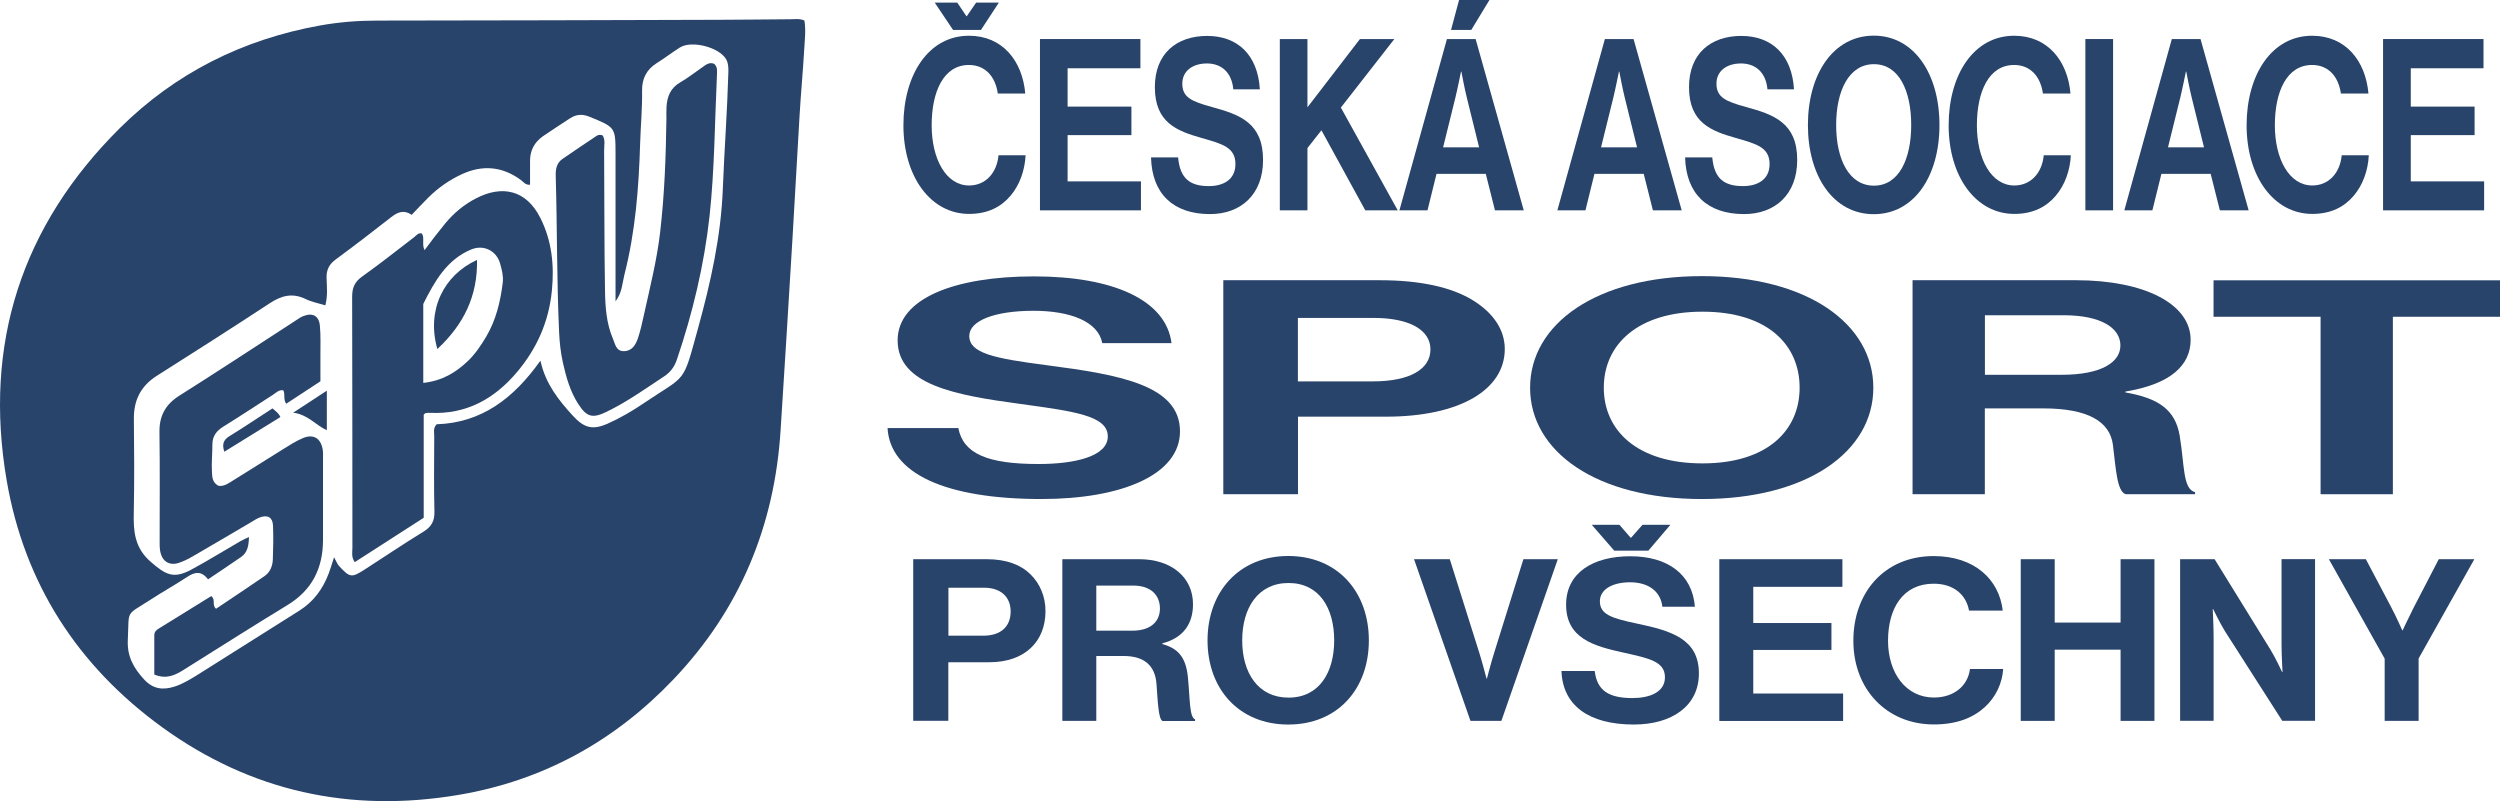 <?xml version="1.0" encoding="UTF-8"?> <svg xmlns="http://www.w3.org/2000/svg" id="Layer_2" data-name="Layer 2" viewBox="0 0 280.49 89.9"><defs><style> .cls-1 { fill: #29446b; stroke-width: 0px; } </style></defs><g id="Layer_1-2" data-name="Layer 1"><g><path class="cls-1" d="M60.64,40.5c.59,2.61,2.04,4.39,3.6,6.11,1.28,1.4,2.22,1.68,3.94.92,1.41-.63,2.75-1.41,4.03-2.28,4.89-3.3,4.34-2.02,6.1-8.39,1.42-5.15,2.59-10.35,2.79-15.74.17-4.35.5-8.69.62-13.05.01-.49,0-.99-.26-1.44-.8-1.34-3.86-2.13-5.18-1.3-.89.56-1.72,1.21-2.61,1.76-1.14.72-1.65,1.75-1.63,3.06.03,1.99-.16,3.97-.22,5.95-.15,4.97-.53,9.91-1.77,14.74-.24.94-.23,1.96-.99,2.97v-16.45c0-3.1-.01-3.07-2.92-4.26-.81-.33-1.48-.28-2.18.17-1.01.67-2.04,1.32-3.04,2.01-.97.68-1.47,1.62-1.45,2.82.01.88,0,1.76,0,2.63-.55.04-.76-.35-1.06-.56-2.07-1.5-4.26-1.69-6.56-.64-1.42.65-2.68,1.53-3.79,2.63-.62.62-1.22,1.26-1.87,1.94-.91-.61-1.6-.28-2.31.27-2.04,1.6-4.1,3.18-6.19,4.72-.74.54-1.08,1.16-1.05,2.09.03.98.15,1.98-.14,3.08-.77-.24-1.54-.38-2.21-.71-1.47-.72-2.71-.39-4.02.47-4.2,2.75-8.43,5.46-12.67,8.14-1.8,1.14-2.6,2.73-2.58,4.84.04,3.48.06,6.97-.01,10.45-.05,2.14.07,4.02,1.94,5.62,1.65,1.42,2.52,1.91,4.51.84,1.84-.99,3.62-2.1,5.44-3.15.3-.17.61-.31,1.03-.51-.02,1.02-.18,1.75-.88,2.24-1.21.84-2.45,1.66-3.71,2.51-.75-.99-1.5-.83-2.34-.27-1.34.88-2.74,1.66-4.08,2.53-2.91,1.89-2.41,1.04-2.58,4.54-.09,1.85.65,3.14,1.81,4.41,1.01,1.11,2.12,1.24,3.44.82.96-.31,1.8-.84,2.64-1.36,3.78-2.38,7.56-4.77,11.34-7.15,1.61-1.01,2.66-2.45,3.32-4.21.17-.44.3-.9.59-1.79.27.49.37.77.55.97,1.23,1.33,1.4,1.36,2.91.39,2.18-1.4,4.33-2.86,6.54-4.21.91-.55,1.29-1.2,1.26-2.28-.07-2.82-.03-5.64-.02-8.46,0-.42-.15-.89.27-1.33,5.05-.16,8.66-2.93,11.63-7.12M90.25,2.3c.19,1.11.03,2.26-.03,3.4-.14,2.42-.37,4.83-.51,7.25-.28,4.62-.52,9.25-.8,13.87-.43,7.15-.87,14.3-1.33,21.45-.68,10.74-4.57,20.12-12,27.93-6.62,6.96-14.67,11.4-24.17,12.99-12.1,2.04-23.27-.39-33.22-7.6-9.47-6.87-15.45-16.11-17.44-27.68-2.63-15.33,1.68-28.6,12.7-39.54,6.22-6.17,13.79-9.95,22.45-11.51,2.13-.38,4.25-.55,6.41-.55,12.87-.01,25.74-.05,38.61-.09,2.6,0,5.19-.05,7.79-.06.48,0,.98-.1,1.54.14"></path><path class="cls-1" d="M47.48,42.96c2.12-.23,3.64-1.15,4.99-2.43.85-.81,1.49-1.77,2.08-2.76,1.11-1.88,1.6-3.95,1.86-6.09.08-.73-.11-1.43-.3-2.11-.41-1.45-1.86-2.17-3.27-1.57-2.73,1.15-4.07,3.57-5.32,6.04-.05.09-.03.22-.03.33,0,2.8,0,5.61,0,8.59M47.63,28.07c.77-1.05,1.53-2.04,2.33-3.01.97-1.17,2.12-2.12,3.44-2.8,2.92-1.52,5.63-.97,7.22,2.18,1.3,2.57,1.58,5.32,1.3,8.17-.34,3.46-1.67,6.47-3.89,9.11-2.55,3.03-5.7,4.79-9.76,4.6-.16,0-.33,0-.5.02-.05,0-.08.06-.23.18v11.57c-2.59,1.67-5.17,3.32-7.74,4.98-.41-.61-.26-1.12-.26-1.59-.01-9.4,0-18.79-.03-28.18,0-1.06.3-1.7,1.17-2.31,1.98-1.4,3.87-2.92,5.8-4.39.25-.19.45-.52.86-.4.32.55-.03,1.19.29,1.86"></path><path class="cls-1" d="M35.95,42.78c-1.37.9-2.61,1.71-3.84,2.52-.36-.51-.08-1.05-.33-1.51-.49-.08-.8.27-1.15.5-1.86,1.19-3.69,2.41-5.57,3.57-.77.48-1.23,1.07-1.23,2,0,1.05-.11,2.1-.05,3.14.03.51.04,1.13.72,1.5.64.12,1.18-.31,1.72-.64,1.83-1.12,3.64-2.29,5.47-3.42.75-.46,1.5-.96,2.3-1.29,1.16-.48,1.96-.01,2.2,1.2.08.37.05.77.05,1.15,0,3.04.01,6.08,0,9.11-.01,3.15-1.23,5.61-4.01,7.29-3.91,2.37-7.76,4.84-11.64,7.26-.94.59-1.92,1.08-3.28.52,0-1.45,0-2.93,0-4.4,0-.37.21-.59.52-.77,1.97-1.21,3.93-2.43,5.87-3.63.53.39.04,1.01.54,1.42,1.8-1.21,3.63-2.42,5.43-3.66.63-.43.91-1.12.94-1.86.05-1.27.07-2.54.02-3.81-.04-.92-.59-1.24-1.47-.92-.36.13-.68.36-1.01.55-2.14,1.25-4.27,2.52-6.42,3.76-.57.33-1.17.65-1.79.83-.98.27-1.75-.25-1.95-1.26-.09-.43-.08-.88-.08-1.32,0-4.03.04-8.07-.02-12.1-.03-1.84.66-3.12,2.22-4.11,4.43-2.8,8.8-5.67,13.19-8.52.23-.15.46-.31.72-.41,1.04-.42,1.77-.05,1.87,1.08.11,1.15.05,2.31.06,3.48,0,.88,0,1.77,0,2.74"></path><path class="cls-1" d="M67.6,15.17c.35.54.17,1.16.18,1.75.04,5.24.01,10.49.1,15.74.03,1.81.16,3.64.89,5.35.25.56.33,1.38,1.2,1.39.94,0,1.34-.7,1.6-1.44.28-.83.47-1.7.66-2.56.68-3.11,1.48-6.22,1.84-9.39.49-4.22.64-8.47.7-12.71,0-.44-.02-.88.01-1.32.07-1.16.46-2.12,1.54-2.74.86-.49,1.64-1.12,2.46-1.68.4-.28.79-.63,1.35-.4.38.34.33.8.31,1.23-.25,5.28-.26,10.59-.83,15.85-.6,5.46-1.88,10.83-3.65,16.06-.27.81-.7,1.44-1.45,1.93-2.12,1.4-4.18,2.87-6.47,3.98-1.57.76-2.22.58-3.16-.88-.91-1.41-1.36-3.01-1.72-4.62-.25-1.12-.38-2.27-.43-3.44-.27-5.84-.21-11.69-.38-17.54-.02-.75.1-1.45.76-1.9,1.27-.88,2.55-1.73,3.83-2.59.19-.12.41-.15.66-.05"></path><path class="cls-1" d="M25.17,50.69c-.28-.84-.11-1.34.58-1.76,1.63-1,3.21-2.07,4.82-3.11.35.3.7.54.89.97-2.1,1.3-4.18,2.58-6.29,3.89"></path><path class="cls-1" d="M32.88,46.31c1.35-.88,2.48-1.62,3.79-2.48v4.44c-1.24-.55-2.1-1.76-3.79-1.97"></path><path class="cls-1" d="M53.52,29.16c.08,4.06-1.5,7.25-4.45,10-1.25-4.36.7-8.29,4.45-10"></path><path class="cls-1" d="M110.06,3.36h-3.13l-2.06-3.07h2.53l1.03,1.53h.04l1.05-1.53h2.55l-2.01,3.07ZM101.36,14.06c0-5.7,2.83-10.05,7.35-10.05,3.77,0,6,2.82,6.32,6.48h-3.08c-.28-1.94-1.44-3.2-3.24-3.2-2.83,0-4.18,2.96-4.18,6.77s1.63,6.75,4.2,6.75c1.82,0,3.11-1.37,3.3-3.39h3.04c-.09,1.69-.66,3.33-1.69,4.54-1.05,1.24-2.53,2.04-4.65,2.04-4.31,0-7.37-4.17-7.37-9.95"></path><polygon class="cls-1" points="116.68 4.38 127.95 4.38 127.95 7.66 119.78 7.66 119.78 11.96 126.94 11.96 126.94 15.16 119.78 15.16 119.78 20.35 128.01 20.35 128.01 23.6 116.68 23.6 116.68 4.38"></polygon><path class="cls-1" d="M129.14,17.66h3.04c.21,2.31,1.26,3.22,3.45,3.22,1.59,0,2.98-.7,2.98-2.47,0-1.88-1.46-2.26-3.79-2.93-2.74-.78-5.25-1.7-5.25-5.7,0-3.79,2.46-5.75,5.87-5.75s5.68,2.12,5.91,5.99h-2.98c-.17-1.93-1.37-2.9-2.95-2.9-1.67,0-2.77.89-2.77,2.26,0,1.56,1.07,2.01,3.34,2.63,3.15.86,5.72,1.8,5.72,5.94,0,3.9-2.51,6.07-5.95,6.07-4.16,0-6.52-2.31-6.62-6.37"></path><polygon class="cls-1" points="143.59 4.38 146.69 4.38 146.69 12.04 152.58 4.38 156.44 4.38 150.44 12.07 156.82 23.6 153.18 23.6 148.26 14.62 146.69 16.61 146.69 23.6 143.59 23.6 143.59 4.38"></polygon><path class="cls-1" d="M165.07,3.36h-2.27l.9-3.36h3.41l-2.04,3.36ZM161.9,16.53h4.05l-1.37-5.54c-.26-1.02-.62-2.96-.62-2.96h-.04s-.39,1.94-.64,2.96l-1.37,5.54ZM162.35,4.38h3.21l5.4,19.22h-3.23l-1.03-4.09h-5.53l-1.01,4.09h-3.15l5.33-19.22Z"></path><path class="cls-1" d="M179.62,16.53h4.05l-1.37-5.54c-.26-1.02-.62-2.96-.62-2.96h-.04s-.39,1.94-.64,2.96l-1.37,5.54ZM180.07,4.38h3.21l5.4,19.22h-3.23l-1.03-4.09h-5.53l-1.01,4.09h-3.15l5.33-19.22Z"></path><path class="cls-1" d="M189.07,17.66h3.04c.21,2.31,1.26,3.22,3.45,3.22,1.59,0,2.98-.7,2.98-2.47,0-1.88-1.46-2.26-3.79-2.93-2.74-.78-5.25-1.7-5.25-5.7,0-3.79,2.46-5.75,5.87-5.75s5.68,2.12,5.91,5.99h-2.98c-.17-1.93-1.37-2.9-2.96-2.9-1.67,0-2.76.89-2.76,2.26,0,1.56,1.07,2.01,3.34,2.63,3.15.86,5.72,1.8,5.72,5.94,0,3.9-2.51,6.07-5.96,6.07-4.16,0-6.51-2.31-6.62-6.37"></path><path class="cls-1" d="M214.43,14.03c0-3.84-1.37-6.83-4.18-6.83s-4.24,2.98-4.24,6.83,1.44,6.8,4.24,6.8,4.18-2.99,4.18-6.8M202.84,14.03c0-5.75,2.87-10.03,7.39-10.03s7.37,4.28,7.37,10.03-2.85,10-7.37,10-7.39-4.25-7.39-10"></path><path class="cls-1" d="M218.63,14.06c0-5.7,2.83-10.05,7.35-10.05,3.77,0,6,2.82,6.32,6.48h-3.09c-.28-1.94-1.43-3.2-3.23-3.2-2.83,0-4.18,2.96-4.18,6.77s1.63,6.75,4.2,6.75c1.82,0,3.11-1.37,3.3-3.39h3.04c-.08,1.69-.66,3.33-1.69,4.54-1.05,1.24-2.53,2.04-4.65,2.04-4.31,0-7.37-4.17-7.37-9.95"></path><rect class="cls-1" x="233.97" y="4.38" width="3.11" height="19.22"></rect><path class="cls-1" d="M243.23,16.53h4.05l-1.37-5.54c-.26-1.02-.62-2.96-.62-2.96h-.04s-.39,1.94-.64,2.96l-1.37,5.54ZM243.68,4.38h3.21l5.4,19.22h-3.23l-1.03-4.09h-5.53l-1.01,4.09h-3.15l5.33-19.22Z"></path><path class="cls-1" d="M252.06,14.06c0-5.7,2.83-10.05,7.35-10.05,3.77,0,6,2.82,6.32,6.48h-3.09c-.28-1.94-1.43-3.2-3.23-3.2-2.83,0-4.18,2.96-4.18,6.77s1.63,6.75,4.2,6.75c1.82,0,3.11-1.37,3.3-3.39h3.04c-.08,1.69-.66,3.33-1.69,4.54-1.05,1.24-2.53,2.04-4.65,2.04-4.31,0-7.37-4.17-7.37-9.95"></path><polygon class="cls-1" points="267.37 4.38 278.64 4.38 278.64 7.66 270.48 7.66 270.48 11.96 277.64 11.96 277.64 15.16 270.48 15.16 270.48 20.35 278.71 20.35 278.71 23.6 267.37 23.6 267.37 4.38"></polygon><path class="cls-1" d="M99.58,48.03h7.94c.56,2.89,3.3,4.03,9,4.03,4.13,0,7.77-.87,7.77-3.09,0-2.35-3.8-2.82-9.89-3.66-7.15-.97-13.69-2.12-13.69-7.12,0-4.73,6.43-7.18,15.31-7.18s14.81,2.65,15.42,7.49h-7.77c-.45-2.42-3.58-3.63-7.71-3.63-4.36,0-7.21,1.11-7.21,2.82,0,1.95,2.79,2.52,8.72,3.29,8.22,1.07,14.92,2.25,14.92,7.42,0,4.87-6.54,7.59-15.54,7.59-10.84,0-16.99-2.89-17.27-7.96"></path><path class="cls-1" d="M145.63,42.79h8.38c4.25,0,6.48-1.41,6.48-3.59s-2.35-3.53-6.37-3.53h-8.5v7.12ZM137.25,31.44h17.55c4.64,0,8.11.81,10.45,2.25,2.24,1.38,3.58,3.26,3.58,5.47,0,4.53-4.97,7.59-13.36,7.59h-9.84v8.7h-8.38v-24.01h0Z"></path><path class="cls-1" d="M201.91,43.5c0-4.8-3.58-8.53-10.9-8.53s-11.07,3.73-11.07,8.53,3.75,8.49,11.07,8.49,10.9-3.73,10.9-8.49M171.67,43.5c0-7.18,7.49-12.52,19.28-12.52s19.23,5.34,19.23,12.52-7.43,12.49-19.23,12.49-19.28-5.3-19.28-12.49"></path><path class="cls-1" d="M222.7,42.05h8.61c4.41,0,6.59-1.38,6.59-3.29s-2.07-3.39-6.37-3.39h-8.83v6.68ZM214.59,31.44h18.33c7.71,0,12.86,2.68,12.86,6.68,0,2.82-2.18,4.97-7.32,5.81v.1c3.69.64,5.59,1.92,6.09,4.84.56,3.39.34,5.98,1.73,6.35v.23h-7.77c-1.01-.27-1.12-2.95-1.45-5.54-.34-2.62-2.8-4.09-7.83-4.09h-6.54v9.63h-8.11v-24.01Z"></path><polygon class="cls-1" points="248.35 31.45 248.35 31.45 248.35 35.54 260.36 35.54 260.36 55.45 268.47 55.45 268.47 35.54 280.49 35.54 280.49 31.45 248.35 31.45"></polygon><path class="cls-1" d="M106.4,71.32h3.94c2,0,3.05-1.07,3.05-2.71s-1.1-2.67-2.99-2.67h-3.99v5.38h0ZM102.46,62.74h8.25c2.18,0,3.81.61,4.91,1.7,1.05,1.04,1.68,2.46,1.68,4.13,0,3.42-2.34,5.73-6.28,5.73h-4.62v6.57h-3.94v-18.14Z"></path><path class="cls-1" d="M123,70.76h4.04c2.08,0,3.1-1.04,3.1-2.49s-.97-2.57-2.99-2.57h-4.15v5.05ZM119.2,62.74h8.61c3.62,0,6.04,2.03,6.04,5.05,0,2.13-1.02,3.76-3.44,4.39v.08c1.73.48,2.63,1.44,2.86,3.65.26,2.57.16,4.52.81,4.8v.18h-3.65c-.47-.2-.53-2.23-.68-4.19-.16-1.98-1.32-3.1-3.68-3.1h-3.07v7.28h-3.81v-18.15h0Z"></path><path class="cls-1" d="M149.69,71.85c0-3.63-1.68-6.44-5.12-6.44s-5.2,2.82-5.2,6.44,1.76,6.42,5.2,6.42,5.12-2.82,5.12-6.42M135.48,71.85c0-5.43,3.52-9.47,9.06-9.47s9.04,4.03,9.04,9.47-3.49,9.44-9.04,9.44-9.06-4.01-9.06-9.44"></path><path class="cls-1" d="M158.67,62.74h3.99l3.31,10.5c.37,1.19.81,2.89.81,2.89h.05s.44-1.72.81-2.89l3.28-10.5h3.86l-6.33,18.14h-3.47l-6.33-18.14Z"></path><path class="cls-1" d="M184.94,61.78h-3.83l-2.52-2.9h3.1l1.26,1.45h.05l1.28-1.45h3.13l-2.47,2.9ZM175.19,75.28h3.73c.26,2.18,1.55,3.04,4.23,3.04,1.94,0,3.65-.66,3.65-2.33,0-1.78-1.79-2.13-4.65-2.77-3.36-.74-6.44-1.6-6.44-5.38,0-3.58,3.02-5.43,7.2-5.43s6.96,2,7.25,5.66h-3.65c-.21-1.82-1.68-2.74-3.62-2.74-2.05,0-3.39.84-3.39,2.13,0,1.47,1.31,1.9,4.1,2.49,3.86.81,7.01,1.7,7.01,5.61,0,3.68-3.07,5.73-7.3,5.73-5.1,0-7.99-2.18-8.12-6.01"></path><polygon class="cls-1" points="192.9 62.74 206.71 62.74 206.71 65.84 196.71 65.84 196.71 69.9 205.48 69.9 205.48 72.92 196.71 72.92 196.71 77.81 206.79 77.81 206.79 80.89 192.9 80.89 192.9 62.74 192.9 62.74"></polygon><path class="cls-1" d="M207.94,71.88c0-5.38,3.47-9.49,9.01-9.49,4.62,0,7.36,2.66,7.75,6.12h-3.78c-.34-1.83-1.76-3.02-3.97-3.02-3.47,0-5.12,2.79-5.12,6.4s2,6.37,5.15,6.37c2.23,0,3.81-1.3,4.04-3.2h3.73c-.11,1.6-.82,3.15-2.08,4.29-1.29,1.17-3.1,1.93-5.7,1.93-5.28,0-9.03-3.93-9.03-9.39"></path><polygon class="cls-1" points="226.72 62.74 230.53 62.74 230.53 69.85 237.92 69.85 237.92 62.74 241.72 62.74 241.72 80.88 237.92 80.88 237.92 72.89 230.53 72.89 230.53 80.88 226.72 80.88 226.72 62.74"></polygon><path class="cls-1" d="M244.61,62.74h3.86l6.25,10.12c.61.99,1.32,2.54,1.32,2.54h.05s-.11-1.88-.11-3.15v-9.52h3.76v18.14h-3.68l-6.41-10.02c-.6-.97-1.34-2.51-1.34-2.51h-.05s.1,1.9.1,3.17v9.36h-3.76v-18.14Z"></path><path class="cls-1" d="M267.54,73.88l-6.25-11.14h4.15l2.84,5.38c.58,1.09,1.24,2.59,1.24,2.59h.05s.71-1.5,1.26-2.59l2.79-5.38h3.99l-6.25,11.14v7h-3.81v-7Z"></path></g></g></svg> 